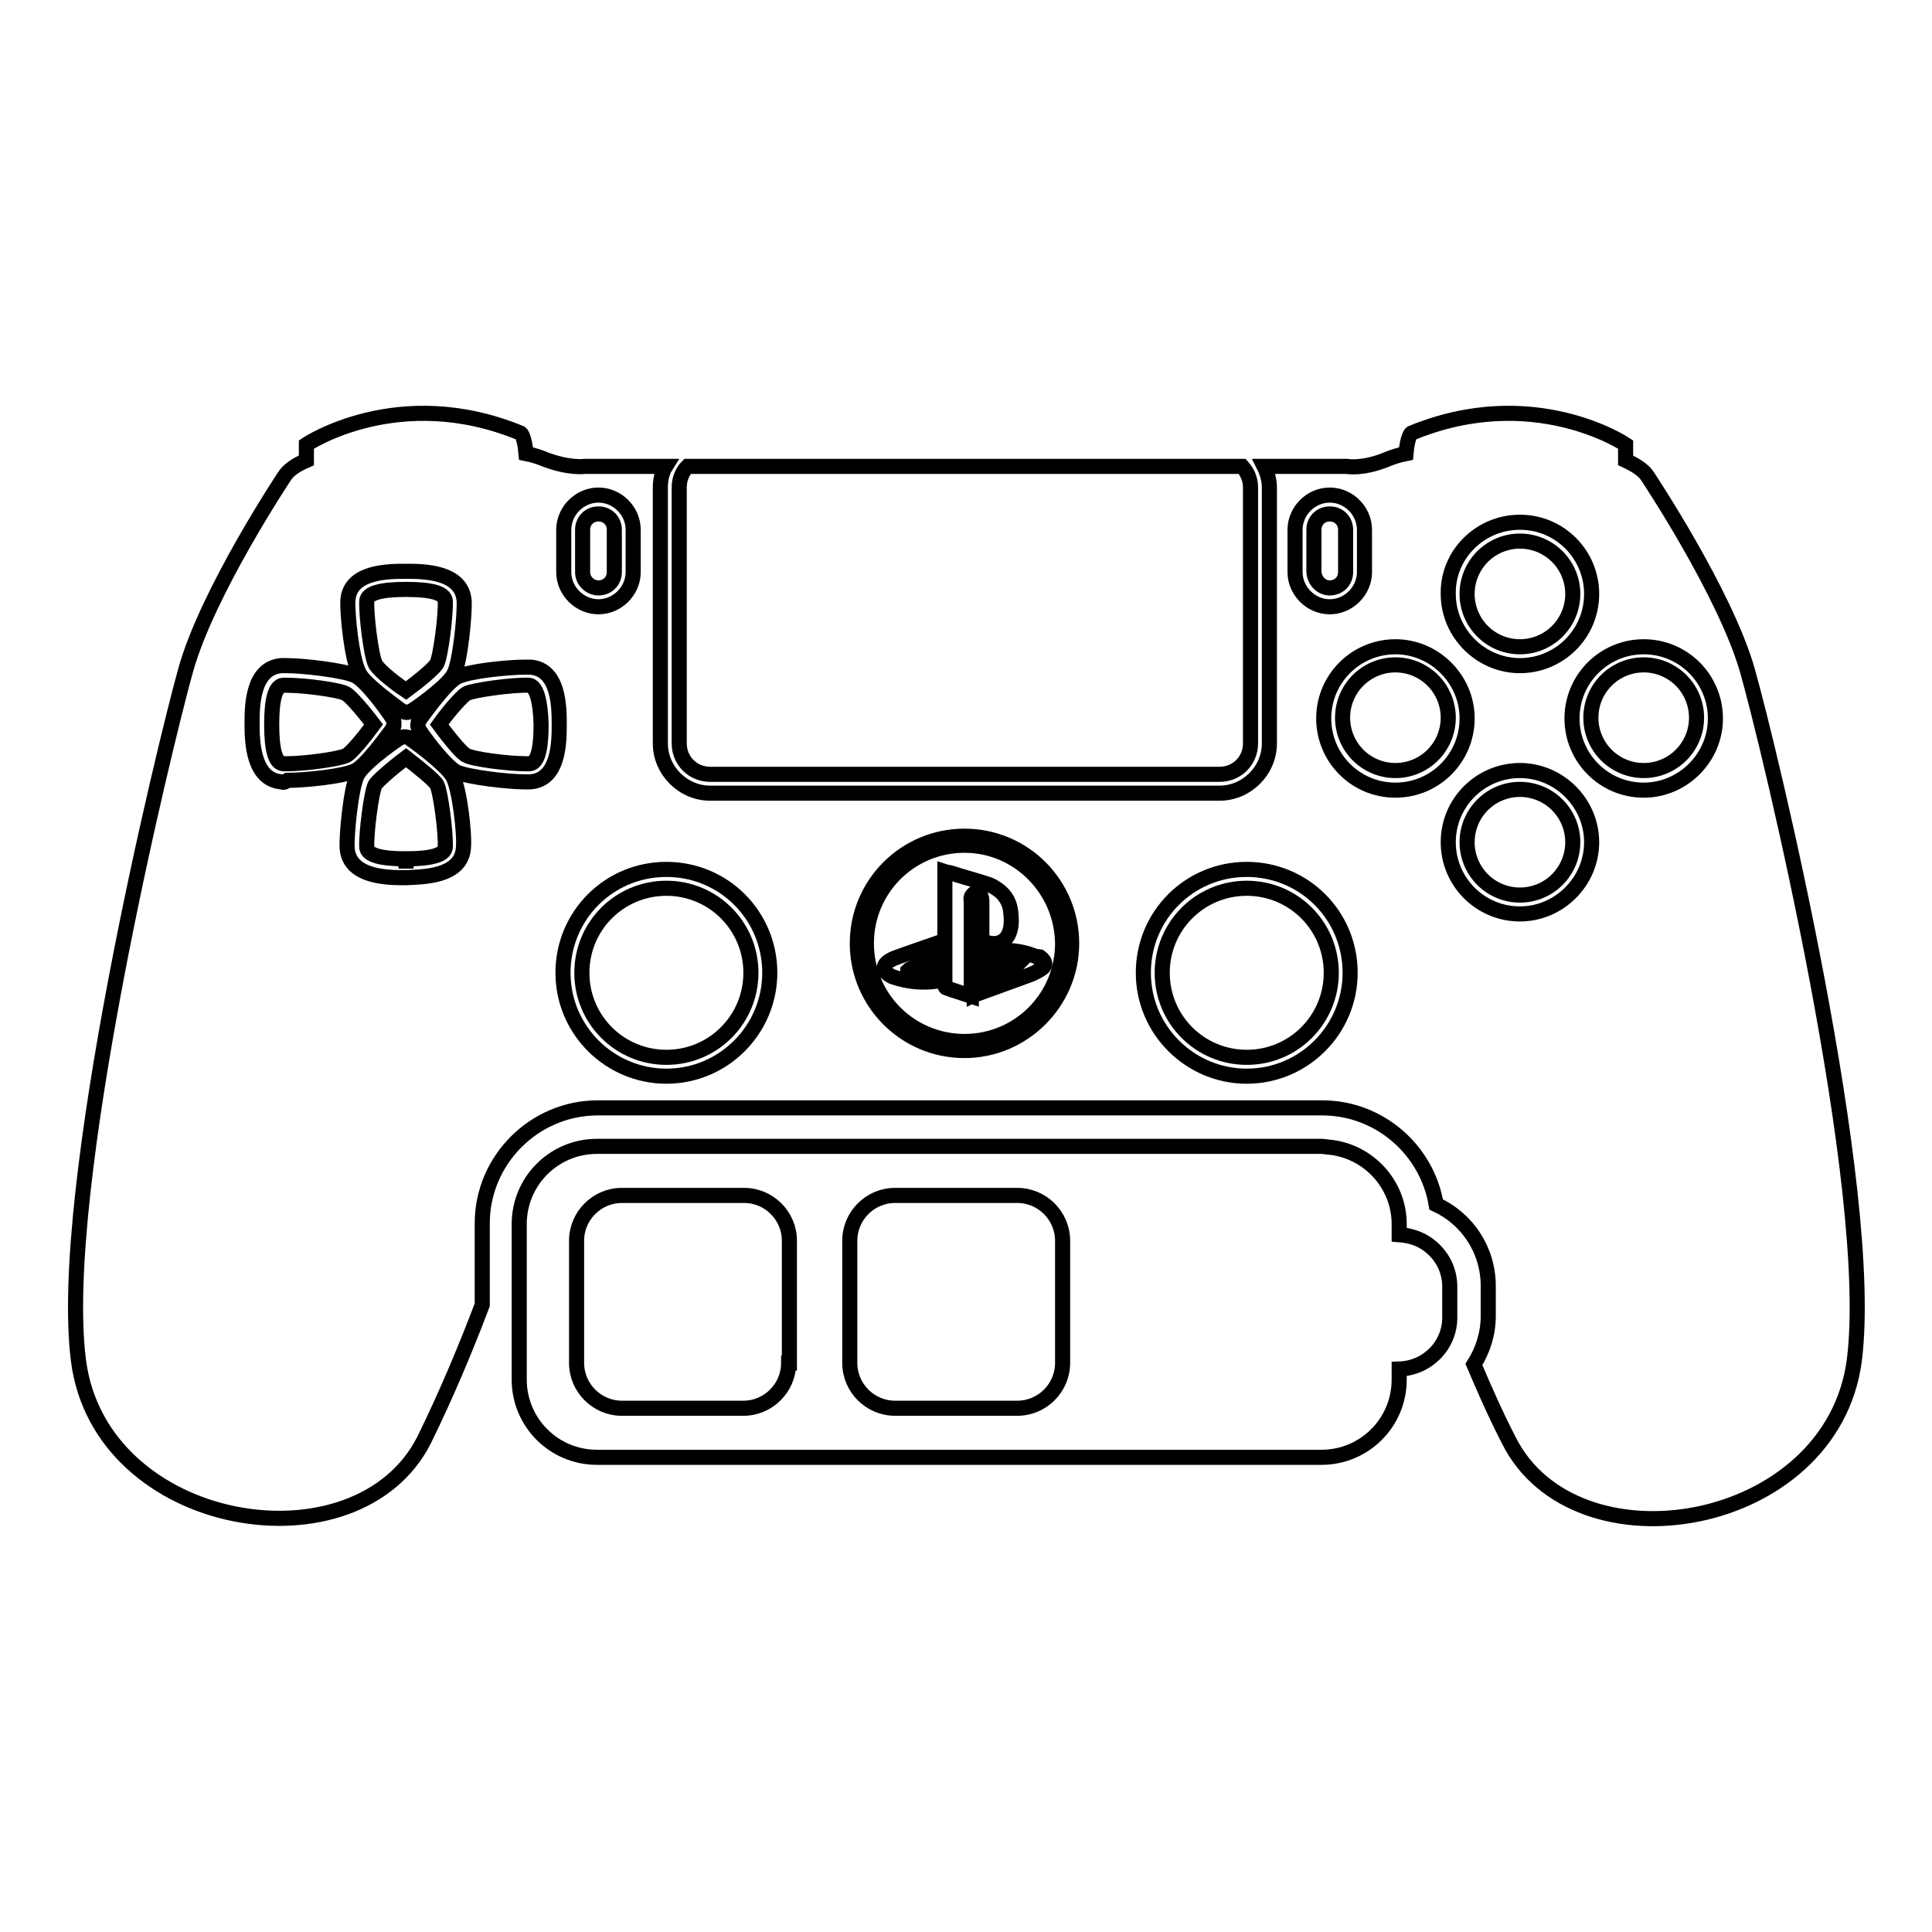 <?xml version="1.0" encoding="utf-8"?>
<!-- Svg Vector Icons : http://www.onlinewebfonts.com/icon -->
<!DOCTYPE svg PUBLIC "-//W3C//DTD SVG 1.1//EN" "http://www.w3.org/Graphics/SVG/1.1/DTD/svg11.dtd">
<svg version="1.1" xmlns="http://www.w3.org/2000/svg" xmlns:xlink="http://www.w3.org/1999/xlink" x="0px" y="0px" viewBox="0 0 256 256" enable-background="new 0 0 256 256" xml:space="preserve">
<g><g><g><g><path stroke-width="2" fill-opacity="0" stroke="#000000"  d="M88.3,117.7c-6.2,0-11.2,5-11.2,11.2s5,11.2,11.2,11.2s11.2-5,11.2-11.2C99.5,122.7,94.5,117.7,88.3,117.7z"/><path stroke-width="2" fill-opacity="0" stroke="#000000"  d="M70.1,90.8c-1.9-0.1-7.3,0.6-8.3,1.1c-0.5,0.3-2.1,2-3.6,4.1c1.7,2.3,3.1,3.9,3.6,4.1c0.9,0.5,5.5,1.1,7.9,1.1c0.2,0,0.3,0,0.5,0c1-0.1,1.5-1.8,1.5-5.2c0,0,0,0,0,0C71.6,92.6,71,90.9,70.1,90.8z"/><path stroke-width="2" fill-opacity="0" stroke="#000000"  d="M194.4 111.6a7 7 0 1 0 14 0a7 7 0 1 0 -14 0z"/><path stroke-width="2" fill-opacity="0" stroke="#000000"  d="M177.9 95.1a7 7 0 1 0 14 0a7 7 0 1 0 -14 0z"/><path stroke-width="2" fill-opacity="0" stroke="#000000"  d="M165.2,117.7c-6.2,0-11.2,5-11.2,11.2s5,11.2,11.2,11.2c6.2,0,11.2-5,11.2-11.2C176.4,122.7,171.4,117.7,165.2,117.7z"/><path stroke-width="2" fill-opacity="0" stroke="#000000"  d="M127.8,112c-7.2,0-13,5.8-13,13c0,7.2,5.8,13,13,13c7.2,0,13-5.8,13-13C140.7,117.8,134.9,112,127.8,112z M124.5,129.8c0,0.1-0.2,0.2-0.3,0.2c-2,0.3-4,0.1-6-0.6c-0.2-0.1-0.3-0.2-0.5-0.3c-0.7-0.5-0.7-1.2,0-1.7c0.3-0.2,0.7-0.4,1-0.5c1.9-0.7,3.7-1.3,5.7-2c0,0.7,0,1.3,0,2c0,0.1-0.2,0.2-0.3,0.2c-1,0.4-2.1,0.7-3.1,1.1c-0.2,0.1-0.5,0.2-0.7,0.4c0,0,0,0.1,0,0.2c0.2,0.1,0.5,0.2,0.7,0.2c0.6,0,1.3-0.1,1.9-0.3c0.5-0.1,1-0.3,1.5-0.5C124.5,128.7,124.5,129.3,124.5,129.8z M128.7,118.9c-0.1,0.2,0,0.4,0,0.6c0,4,0,7.9,0,11.9c0,0.2,0,0.4,0,0.6c-1.2-0.4-2.2-0.7-3.3-1.1c-0.1,0-0.2-0.2-0.2-0.3c0-0.1,0-0.3,0-0.4c0-4.7,0-9.4,0-14.1c0-0.2,0-0.3,0-0.6c0.3,0.1,0.6,0.1,0.9,0.2c1.5,0.5,3.1,0.9,4.6,1.4c0.4,0.1,0.8,0.3,1.1,0.5c1.2,0.7,1.9,1.7,2.1,3c0.1,0.9,0.2,1.9-0.1,2.8c-0.5,1.6-2,2-3.5,1.3c-0.1,0-0.2-0.3-0.2-0.5c0-1.6,0-3.2,0-4.8c0-0.3-0.1-0.7-0.2-0.9c-0.1-0.2-0.4-0.3-0.6-0.3C128.9,118.5,128.7,118.7,128.7,118.9z M137.8,126.8c0.8,0.6,0.9,1.2,0,1.7c-0.5,0.3-1.1,0.6-1.7,0.8c-2.2,0.8-4.4,1.6-6.6,2.4c-0.1,0-0.2,0-0.4,0.1c0-0.7,0-1.2,0-1.8c0-0.1,0.2-0.3,0.3-0.3c1.6-0.6,3.2-1.2,4.8-1.7c0.2-0.1,0.4-0.1,0.6-0.2c0.1-0.1,0.2-0.2,0.3-0.3c-0.1-0.1-0.2-0.2-0.3-0.2c-0.7-0.2-1.4-0.1-2.1,0.1c-1,0.4-2.1,0.7-3.1,1.1c-0.1,0-0.3,0.1-0.5,0.2c0-0.7,0-1.3,0-2c0-0.1,0.2-0.2,0.3-0.2c2.7-0.8,5.4-0.8,8,0.3C137.6,126.7,137.7,126.8,137.8,126.8z"/><path stroke-width="2" fill-opacity="0" stroke="#000000"  d="M210.8 95.1a7 7 0 1 0 14 0a7 7 0 1 0 -14 0z"/><path stroke-width="2" fill-opacity="0" stroke="#000000"  d="M218.3,63.1c-0.5-0.8-1.6-1.5-2.9-2.1v-2.1c0,0-12.2-8.2-28.4-1.5c0,0-0.5,0.4-0.7,2.7c-1,0.2-1.9,0.5-2.6,0.8c-3.2,1.3-5.2,0.9-5.2,0.9h-11c0.4,0.8,0.7,1.8,0.7,2.8v33.9c0,3.6-3,6.6-6.6,6.6H94.1c-3.6,0-6.6-3-6.6-6.6V64.6c0-1,0.2-2,0.7-2.8H77.5c0,0-2,0.3-5.2-0.9c-0.7-0.3-1.6-0.6-2.6-0.8c-0.2-2.3-0.7-2.7-0.7-2.7c-16.2-6.7-28.4,1.5-28.4,1.5v2.1c-1.4,0.6-2.4,1.3-2.9,2.1c0,0-10.2,15.3-13.1,25.7c-2.9,10.4-17.1,69-14.2,91.5c2.9,22.5,36.9,28.1,45.8,10.5c2.9-5.9,5.5-12.1,7.7-17.9v-10.8c0-8.4,6.9-15.3,15.3-15.3h96c7.6,0,13.9,5.6,15.1,12.8c4.1,1.9,6.9,6,6.9,10.8v4c0,2.3-0.7,4.5-1.9,6.4c1.4,3.3,2.9,6.7,4.6,10c8.8,17.7,42.8,12,45.8-10.5c2.9-22.5-11.2-81.1-14.2-91.6C228.5,78.4,218.3,63.1,218.3,63.1z M201.4,69.2c5.3,0,9.5,4.3,9.5,9.5c0,5.3-4.3,9.5-9.5,9.5s-9.5-4.3-9.5-9.5C191.8,73.5,196.1,69.2,201.4,69.2z M171.6,70.2c0-2.5,2.1-4.6,4.6-4.6c2.5,0,4.6,2.1,4.6,4.6v5.6c0,2.5-2.1,4.6-4.6,4.6c-2.5,0-4.6-2.1-4.6-4.6V70.2z M74.7,70.2c0-2.5,2.1-4.6,4.6-4.6c2.5,0,4.6,2.1,4.6,4.6v5.6c0,2.5-2.1,4.6-4.6,4.6c-2.5,0-4.6-2.1-4.6-4.6V70.2z M46.1,79.5c0.3-3.8,5.4-3.8,7.7-3.8c2.2,0,7.4,0,7.7,3.9c0.1,1.8-0.5,7.9-1.3,9.6c-0.7,1.5-4.3,4.1-5.5,4.9c0,0-0.1,0.1-0.2,0.1c-0.2,0.1-0.4,0.2-0.6,0.2c0,0-0.1,0-0.1,0c-0.2,0-0.3-0.1-0.5-0.2c-0.1,0-0.1-0.1-0.2-0.1c-1.2-0.9-4.8-3.5-5.5-4.9C46.6,87.4,46,81.3,46.1,79.5z M37.3,103.6c-3.8-0.3-3.9-5.4-3.9-7.7c0-2.2,0-7.4,3.9-7.7c0.2,0,0.4,0,0.7,0c2.1,0,7.4,0.6,9,1.3c1.5,0.7,4.1,4.3,4.9,5.5c0.1,0.1,0.1,0.2,0.2,0.3c0.1,0.2,0.1,0.4,0.1,0.6c0,0.2,0,0.4-0.1,0.5c0,0.1-0.1,0.1-0.1,0.2c-0.9,1.2-3.5,4.8-4.9,5.5c-1.6,0.8-6.8,1.3-9,1.3C37.7,103.7,37.5,103.7,37.3,103.6z M61.4,112.4c-0.3,3.8-5.4,3.8-7.7,3.9l0,0l0,0c-2.2,0-7.4,0-7.7-3.9c-0.1-1.8,0.5-7.9,1.3-9.6c0.7-1.5,4.3-4.1,5.5-4.9c0.1-0.1,0.2-0.1,0.3-0.2c0,0,0.1,0,0.1,0c0.3-0.1,0.7-0.1,1.1,0.1c0.1,0,0.1,0.1,0.2,0.2c1.3,0.9,4.7,3.5,5.5,4.9C60.9,104.5,61.6,110.6,61.4,112.4z M70.2,103.6c-0.2,0-0.4,0-0.7,0c-2.1,0-7.4-0.6-9-1.3c-1.3-0.7-3.7-3.7-4.9-5.5c0-0.1-0.1-0.1-0.1-0.2c-0.1-0.2-0.2-0.5-0.1-0.7c0-0.1,0-0.3,0.1-0.4c0-0.1,0.1-0.2,0.2-0.3c0.9-1.2,3.5-4.8,4.9-5.5c1.6-0.8,6.8-1.3,9-1.3c0.3,0,0.5,0,0.7,0c3.8,0.3,3.8,5.4,3.8,7.6c0,0,0,0,0,0C74.1,98.2,74.1,103.4,70.2,103.6z M88.3,142.6c-7.5,0-13.7-6.1-13.7-13.7c0-7.6,6.1-13.7,13.7-13.7c7.6,0,13.7,6.1,13.7,13.7C102,136.4,95.9,142.6,88.3,142.6z M127.8,139.2c-7.9,0-14.2-6.4-14.2-14.2c0-7.9,6.4-14.2,14.2-14.2c7.9,0,14.2,6.4,14.2,14.2C142,132.8,135.6,139.2,127.8,139.2z M165.2,142.6c-7.5,0-13.7-6.1-13.7-13.7c0-7.6,6.1-13.7,13.7-13.7s13.7,6.1,13.7,13.7C178.9,136.4,172.8,142.6,165.2,142.6z M184.9,104.7c-5.3,0-9.5-4.3-9.5-9.5c0-5.3,4.3-9.5,9.5-9.5s9.5,4.3,9.5,9.5C194.4,100.4,190.2,104.7,184.9,104.7z M201.4,121.1c-5.3,0-9.5-4.3-9.5-9.5c0-5.3,4.3-9.5,9.5-9.5s9.5,4.3,9.5,9.5C210.9,116.8,206.6,121.1,201.4,121.1z M217.8,104.7c-5.3,0-9.5-4.3-9.5-9.5c0-5.3,4.3-9.5,9.5-9.5c5.3,0,9.5,4.3,9.5,9.5C227.3,100.4,223,104.7,217.8,104.7z"/><path stroke-width="2" fill-opacity="0" stroke="#000000"  d="M176.2,77.9c1.2,0,2.1-0.9,2.1-2.1v-5.6c0-1.2-0.9-2.1-2.1-2.1c-1.2,0-2.1,0.9-2.1,2.1v5.6C174.2,77,175.1,77.9,176.2,77.9z"/><path stroke-width="2" fill-opacity="0" stroke="#000000"  d="M79.3,77.9c1.2,0,2.1-0.9,2.1-2.1v-5.6c0-1.2-0.9-2.1-2.1-2.1c-1.2,0-2.1,0.9-2.1,2.1v5.6C77.2,77,78.2,77.9,79.3,77.9z"/><path stroke-width="2" fill-opacity="0" stroke="#000000"  d="M53.8,91.5c1.9-1.4,3.8-3,4.1-3.6c0.5-1,1.2-6.5,1.1-8.3c-0.1-1-1.8-1.5-5.2-1.5c-3.4,0-5.1,0.5-5.2,1.5c-0.1,1.9,0.6,7.3,1.1,8.3C49.9,88.5,51.7,90.1,53.8,91.5z"/><path stroke-width="2" fill-opacity="0" stroke="#000000"  d="M194.4 78.7a7 7 0 1 0 14 0a7 7 0 1 0 -14 0z"/><path stroke-width="2" fill-opacity="0" stroke="#000000"  d="M90,64.6v33.9c0,2.3,1.8,4.1,4.1,4.1h67.5c2.3,0,4.1-1.8,4.1-4.1V64.6c0-1.1-0.4-2-1.1-2.8H91.1C90.4,62.5,90,63.5,90,64.6z"/><path stroke-width="2" fill-opacity="0" stroke="#000000"  d="M45.8,91.9c-0.9-0.5-5.5-1.1-7.8-1.1c-0.2,0-0.3,0-0.5,0c-1,0.1-1.5,1.8-1.5,5.2c0,3.4,0.5,5.1,1.5,5.2c0.1,0,0.3,0,0.5,0c2.3,0,6.9-0.6,7.9-1.1c0.6-0.3,2.2-2.2,3.6-4.1C47.9,93.9,46.3,92.1,45.8,91.9z"/><path stroke-width="2" fill-opacity="0" stroke="#000000"  d="M53.8,100.4c-2,1.5-3.8,3.1-4.1,3.6c-0.5,1-1.2,6.5-1.1,8.3c0.1,1,1.8,1.5,5.2,1.5l0,1.3v-1.3c3.3,0,5.1-0.5,5.2-1.5c0.1-1.9-0.6-7.3-1.1-8.3C57.6,103.4,55.6,101.8,53.8,100.4z"/><path stroke-width="2" fill-opacity="0" stroke="#000000"  d="M189.2,164.9c-1.1-0.8-2.4-1.2-3.8-1.3v-1.4c0-5.3-4.1-9.7-9.3-10.2c-0.3,0-0.6-0.1-1-0.1h-19.8h-54.7h-21h-0.5c-5.7,0-10.3,4.6-10.3,10.3v20.6c0,5.7,4.6,10.3,10.3,10.3h96c5.7,0,10.3-4.6,10.3-10.3v-1.4c3.7-0.1,6.7-3.1,6.7-6.8V173v-2.5C192.1,168.2,191,166.2,189.2,164.9z M104.5,180.6c0,3.3-2.7,6-6,6H82.4c-3.3,0-6-2.7-6-6v-16.2c0-3.3,2.7-6,6-6h16.2c3.3,0,6,2.7,6,6V180.6z M140.8,180.6c0,3.3-2.7,6-6,6h-16.2c-3.3,0-6-2.7-6-6v-16.2c0-3.3,2.7-6,6-6h16.2c3.3,0,6,2.7,6,6V180.6z"/></g></g><g></g><g></g><g></g><g></g><g></g><g></g><g></g><g></g><g></g><g></g><g></g><g></g><g></g><g></g><g></g></g></g>
</svg>